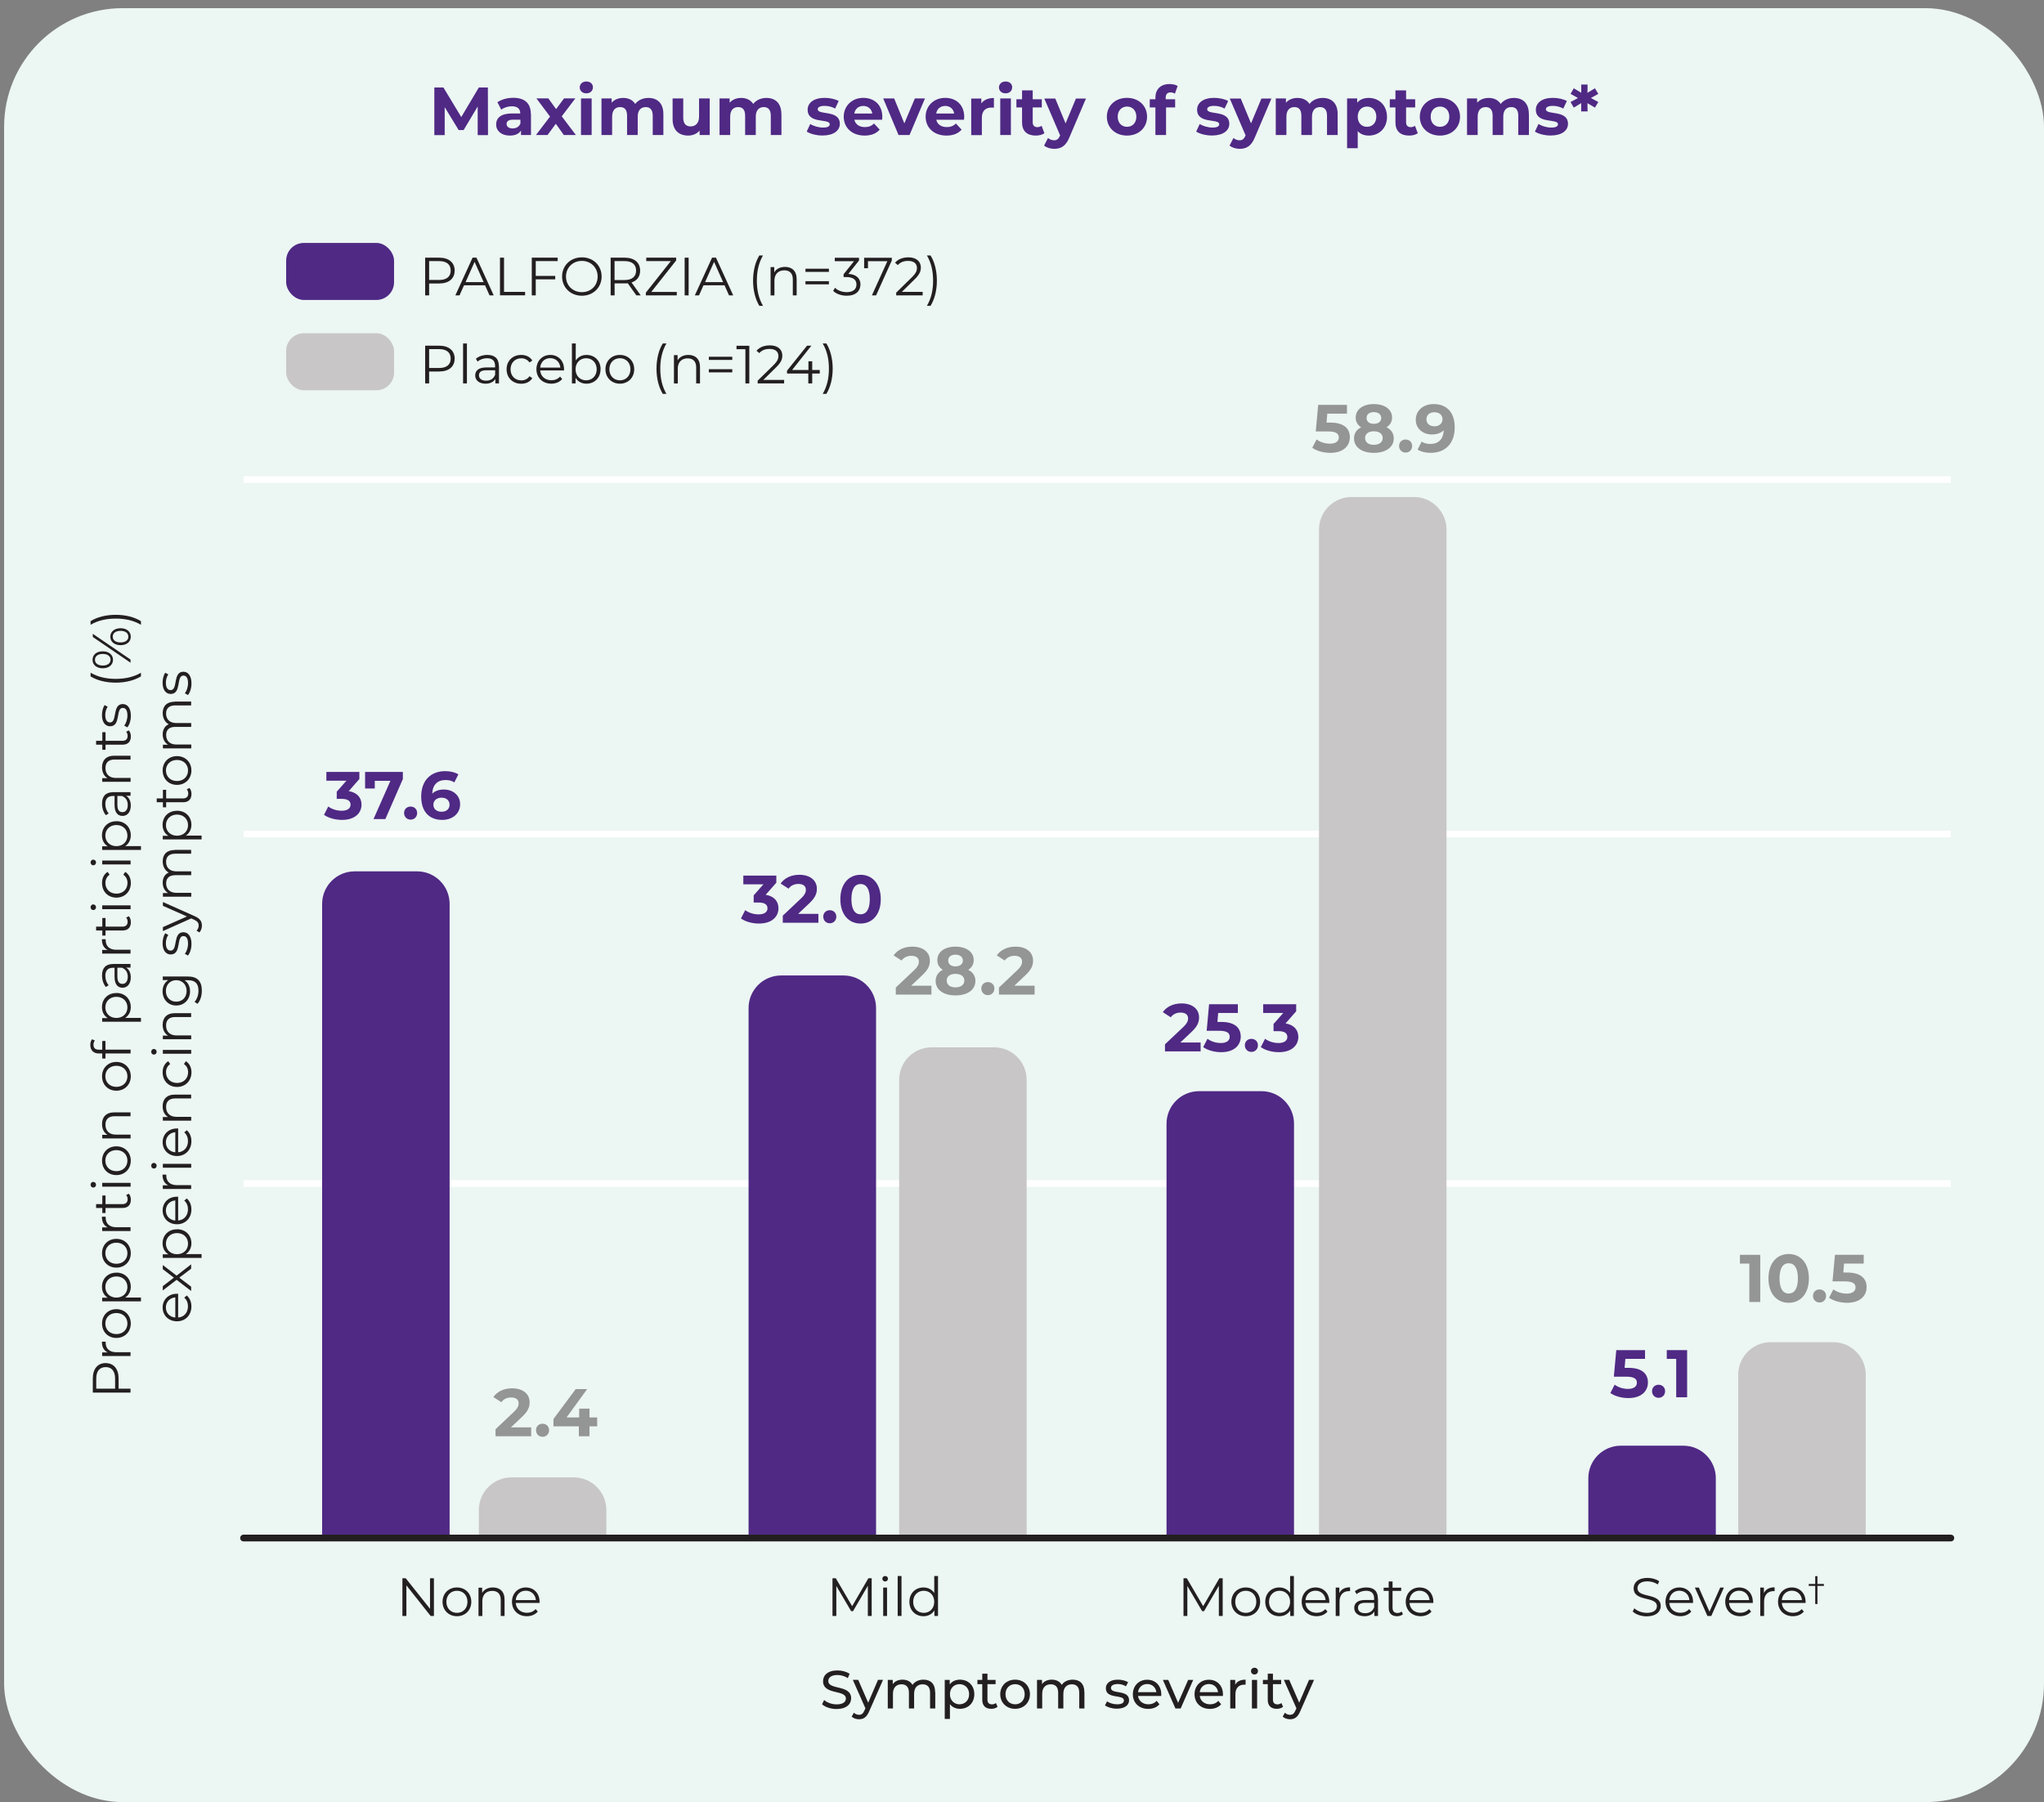 <?xml version="1.0" encoding="UTF-8"?>
<svg xmlns="http://www.w3.org/2000/svg" id="Layer_1" version="1.1" viewBox="0 0 303.5 267.58">
  <rect x="0" y="0" width="303.5" height="267.58" fill="#808080" stroke="none"/>
  <defs>
    <style>
      .st0, .st1, .st2 {
        fill: none;
      }

      .st3 {
        fill: #ecf6f3;
      }

      .st4 {
        fill: #c8c6c6;
      }

      .st5 {
        fill: #231f20;
      }

      .st1 {
        stroke: #fff;
        stroke-miterlimit: 10;
      }

      .st6 {
        isolation: isolate;
      }

      .st2 {
        stroke: #231f20;
        stroke-linecap: round;
        stroke-linejoin: round;
      }

      .st7 {
        fill: #4f2984;
      }

      .st8 {
        fill: #949595;
      }
    </style>
  </defs>
  <rect class="st3" x=".61" y="1.21" width="302.89" height="266.37" rx="17.62" ry="17.62"></rect>
  <g class="st6">
    <g class="st6">
      <path class="st7" d="M70.93,20.05v-4.24l-2.09,3.5h-.74l-2.07-3.4v4.15h-1.54v-7.07h1.35l2.65,4.39,2.61-4.39h1.34l.02,7.07h-1.54.01Z"></path>
      <path class="st7" d="M78.84,16.95v3.1h-1.48v-.68c-.29.5-.86.76-1.66.76-1.27,0-2.03-.71-2.03-1.65s.68-1.63,2.33-1.63h1.25c0-.68-.4-1.07-1.25-1.07-.58,0-1.17.19-1.57.5l-.57-1.1c.6-.42,1.48-.66,2.34-.66,1.66,0,2.62.77,2.62,2.41l.02.02ZM77.27,18.33v-.56h-1.08c-.74,0-.97.27-.97.64,0,.39.33.66.89.66.53,0,.98-.24,1.16-.74Z"></path>
      <path class="st7" d="M83.72,20.05l-1.19-1.67-1.23,1.67h-1.72l2.09-2.74-2.02-2.7h1.77l1.15,1.59,1.18-1.59h1.68l-2.02,2.66,2.1,2.78s-1.79,0-1.79,0Z"></path>
      <path class="st7" d="M86.08,12.98c0-.49.39-.88.98-.88s.98.36.98.85c0,.53-.39.91-.98.91s-.98-.38-.98-.88ZM86.27,14.62h1.58v5.43h-1.58s0-5.43,0-5.43Z"></path>
      <path class="st7" d="M98.5,16.94v3.11h-1.58v-2.87c0-.88-.39-1.28-1.03-1.28-.71,0-1.2.45-1.2,1.42v2.73h-1.58v-2.87c0-.88-.37-1.28-1.03-1.28-.7,0-1.19.45-1.19,1.42v2.73h-1.58v-5.43h1.51v.63c.4-.46,1.01-.71,1.71-.71.76,0,1.4.29,1.79.89.43-.56,1.14-.89,1.96-.89,1.29,0,2.22.75,2.22,2.4Z"></path>
      <path class="st7" d="M105.38,14.62v5.43h-1.5v-.65c-.41.47-1.02.73-1.69.73-1.36,0-2.32-.77-2.32-2.44v-3.07h1.58v2.84c0,.91.4,1.31,1.1,1.31s1.25-.46,1.25-1.46v-2.69s1.58,0,1.58,0Z"></path>
      <path class="st7" d="M116.03,16.94v3.11h-1.58v-2.87c0-.88-.39-1.28-1.03-1.28-.71,0-1.2.45-1.2,1.42v2.73h-1.58v-2.87c0-.88-.37-1.28-1.03-1.28-.7,0-1.19.45-1.19,1.42v2.73h-1.58v-5.43h1.5v.63c.4-.46,1.01-.71,1.71-.71.76,0,1.4.29,1.79.89.43-.56,1.14-.89,1.96-.89,1.29,0,2.22.75,2.22,2.4h.01Z"></path>
      <path class="st7" d="M119.78,19.54l.53-1.13c.48.31,1.22.53,1.89.53.73,0,1-.19,1-.5,0-.89-3.28.02-3.28-2.15,0-1.03.93-1.76,2.52-1.76.75,0,1.58.17,2.09.47l-.53,1.12c-.54-.3-1.07-.4-1.57-.4-.71,0-1.01.22-1.01.5,0,.93,3.28.03,3.28,2.17,0,1.01-.94,1.73-2.57,1.73-.92,0-1.85-.25-2.35-.59h0Z"></path>
    </g>
    <g class="st6">
      <path class="st7" d="M130.97,17.78h-4.11c.15.68.73,1.09,1.56,1.09.58,0,.99-.17,1.36-.53l.84.91c-.51.58-1.26.88-2.24.88-1.88,0-3.1-1.18-3.1-2.8s1.24-2.8,2.9-2.8,2.83,1.07,2.83,2.82c0,.12-.02.29-.03.42h0ZM126.84,16.86h2.68c-.11-.69-.63-1.13-1.33-1.13s-1.23.43-1.34,1.13h0Z"></path>
    </g>
    <g class="st6">
      <path class="st7" d="M137.34,14.62l-2.29,5.43h-1.63l-2.28-5.43h1.63l1.51,3.7,1.56-3.7h1.52-.02Z"></path>
    </g>
    <g class="st6">
      <path class="st7" d="M143.13,17.78h-4.11c.15.68.73,1.09,1.56,1.09.58,0,.99-.17,1.36-.53l.84.91c-.51.58-1.26.88-2.24.88-1.88,0-3.1-1.18-3.1-2.8s1.24-2.8,2.9-2.8,2.83,1.07,2.83,2.82c0,.12-.02.29-.03.42h0ZM139,16.86h2.68c-.11-.69-.63-1.13-1.33-1.13s-1.23.43-1.34,1.13h0Z"></path>
    </g>
    <g class="st6">
      <path class="st7" d="M147.58,14.53v1.46c-.13-.01-.23-.02-.35-.02-.87,0-1.44.47-1.44,1.52v2.57h-1.58v-5.43h1.5v.72c.38-.52,1.03-.8,1.87-.8v-.02Z"></path>
    </g>
    <g class="st6">
      <path class="st7" d="M148.33,12.98c0-.49.39-.88.98-.88s.98.36.98.85c0,.53-.39.91-.98.91s-.98-.38-.98-.88ZM148.52,14.62h1.58v5.43h-1.58s0-5.43,0-5.43Z"></path>
    </g>
    <g class="st6">
      <path class="st7" d="M155.07,19.79c-.32.23-.8.34-1.28.34-1.28,0-2.03-.66-2.03-1.95v-2.23h-.84v-1.21h.84v-1.32h1.58v1.32h1.35v1.21h-1.35v2.21c0,.46.25.72.68.72.23,0,.46-.07.64-.2l.42,1.11h0Z"></path>
    </g>
    <g class="st6">
      <path class="st7" d="M161.25,14.62l-2.46,5.77c-.53,1.31-1.27,1.71-2.25,1.71-.56,0-1.16-.18-1.51-.49l.58-1.12c.24.21.58.34.89.34.43,0,.68-.19.89-.68l.02-.05-2.35-5.47h1.63l1.53,3.69,1.54-3.69h1.52-.03Z"></path>
      <path class="st7" d="M164.35,17.33c0-1.64,1.26-2.8,2.99-2.8s2.98,1.16,2.98,2.8-1.25,2.8-2.98,2.8-2.99-1.16-2.99-2.8ZM168.73,17.33c0-.94-.6-1.51-1.38-1.51s-1.39.57-1.39,1.51.61,1.5,1.39,1.5,1.38-.57,1.38-1.5Z"></path>
      <path class="st7" d="M173.1,14.74h1.39v1.21h-1.35v4.1h-1.58v-4.1h-.84v-1.21h.84v-.24c0-1.22.75-2.02,2.1-2.02.44,0,.91.09,1.2.29l-.41,1.14c-.17-.12-.39-.19-.64-.19-.46,0-.72.25-.72.79v.23h.01Z"></path>
    </g>
    <g class="st6">
      <path class="st7" d="M177.61,19.54l.53-1.13c.48.31,1.22.53,1.89.53.73,0,1-.19,1-.5,0-.89-3.28.02-3.28-2.15,0-1.03.93-1.76,2.52-1.76.75,0,1.58.17,2.09.47l-.53,1.12c-.54-.3-1.07-.4-1.57-.4-.71,0-1.01.22-1.01.5,0,.93,3.28.03,3.28,2.17,0,1.01-.94,1.73-2.57,1.73-.92,0-1.85-.25-2.35-.59h0Z"></path>
    </g>
    <g class="st6">
      <path class="st7" d="M188.79,14.62l-2.46,5.77c-.53,1.31-1.27,1.71-2.25,1.71-.56,0-1.16-.18-1.51-.49l.58-1.12c.24.21.58.34.89.34.43,0,.68-.19.89-.68l.02-.05-2.35-5.47h1.63l1.53,3.69,1.54-3.69h1.52-.03Z"></path>
      <path class="st7" d="M198.62,16.94v3.11h-1.58v-2.87c0-.88-.39-1.28-1.03-1.28-.71,0-1.2.45-1.2,1.42v2.73h-1.58v-2.87c0-.88-.37-1.28-1.03-1.28-.7,0-1.19.45-1.19,1.42v2.73h-1.58v-5.43h1.51v.63c.4-.46,1.01-.71,1.71-.71.76,0,1.4.29,1.79.89.43-.56,1.14-.89,1.96-.89,1.29,0,2.22.75,2.22,2.4Z"></path>
      <path class="st7" d="M205.95,17.33c0,1.71-1.18,2.8-2.71,2.8-.68,0-1.23-.21-1.64-.66v2.54h-1.58v-7.39h1.5v.63c.39-.47.98-.71,1.71-.71,1.53,0,2.71,1.09,2.71,2.8h0ZM204.36,17.33c0-.94-.6-1.51-1.38-1.51s-1.38.57-1.38,1.51.6,1.5,1.38,1.5,1.38-.57,1.38-1.5Z"></path>
    </g>
    <g class="st6">
      <path class="st7" d="M210.51,19.79c-.32.23-.8.34-1.28.34-1.28,0-2.03-.66-2.03-1.95v-2.23h-.84v-1.21h.84v-1.32h1.58v1.32h1.35v1.21h-1.35v2.21c0,.46.25.72.68.72.23,0,.46-.07.64-.2l.42,1.11h0Z"></path>
    </g>
    <g class="st6">
      <path class="st7" d="M210.82,17.33c0-1.64,1.26-2.8,2.99-2.8s2.98,1.16,2.98,2.8-1.25,2.8-2.98,2.8-2.99-1.16-2.99-2.8ZM215.2,17.33c0-.94-.6-1.51-1.38-1.51s-1.39.57-1.39,1.51.61,1.5,1.39,1.5,1.38-.57,1.38-1.5Z"></path>
      <path class="st7" d="M227.02,16.94v3.11h-1.58v-2.87c0-.88-.39-1.28-1.03-1.28-.71,0-1.2.45-1.2,1.42v2.73h-1.58v-2.87c0-.88-.37-1.28-1.03-1.28-.7,0-1.19.45-1.19,1.42v2.73h-1.58v-5.43h1.5v.63c.4-.46,1.01-.71,1.71-.71.76,0,1.4.29,1.79.89.43-.56,1.14-.89,1.96-.89,1.29,0,2.22.75,2.22,2.4h0Z"></path>
      <path class="st7" d="M227.91,19.54l.53-1.13c.49.31,1.22.53,1.89.53.73,0,1-.19,1-.5,0-.89-3.28.02-3.28-2.15,0-1.03.93-1.76,2.51-1.76.75,0,1.58.17,2.09.47l-.53,1.12c-.54-.3-1.07-.4-1.57-.4-.71,0-1.01.22-1.01.5,0,.93,3.28.03,3.28,2.17,0,1.01-.94,1.73-2.57,1.73-.92,0-1.85-.25-2.35-.59h.01Z"></path>
      <path class="st7" d="M236.22,14.55l1.1.6-.5.83-1.11-.66.02,1.22h-.95v-1.23l-1.1.67-.48-.83,1.1-.6-1.1-.61.48-.83,1.11.67v-1.23h.94l-.02,1.23,1.11-.67.5.83-1.1.61Z"></path>
    </g>
  </g>
  <rect class="st0" x="36.2" y="28.99" width="253.43" height="199.34"></rect>
  <line class="st1" x1="36.16" y1="175.74" x2="289.67" y2="175.74"></line>
  <line class="st1" x1="36.16" y1="123.84" x2="289.67" y2="123.84"></line>
  <path class="st7" d="M240.66,214.66h9.28c2.66,0,4.83,2.16,4.83,4.83v8.64h-18.93v-8.64c0-2.66,2.16-4.83,4.83-4.83Z"></path>
  <line class="st1" x1="36.16" y1="71.21" x2="289.67" y2="71.21"></line>
  <g class="st6">
    <g class="st6">
      <path class="st5" d="M122.07,253.04l.3-.62c.42.38,1.13.65,1.85.65.97,0,1.38-.38,1.38-.86,0-1.37-3.39-.5-3.39-2.58,0-.86.67-1.6,2.14-1.6.66,0,1.33.18,1.8.5l-.26.64c-.49-.31-1.04-.46-1.54-.46-.95,0-1.36.4-1.36.89,0,1.37,3.39.51,3.39,2.57,0,.86-.69,1.59-2.17,1.59-.86,0-1.7-.29-2.14-.7v-.02Z"></path>
    </g>
    <g class="st6">
      <path class="st5" d="M131.11,249.44l-2.05,4.66c-.38.9-.86,1.18-1.51,1.18-.41,0-.82-.14-1.09-.39l.33-.58c.21.2.47.31.76.31.37,0,.6-.17.81-.66l.14-.3-1.87-4.23h.8l1.48,3.39,1.46-3.39h.75-.01Z"></path>
      <path class="st5" d="M138.87,251.24v2.44h-.77v-2.35c0-.83-.4-1.24-1.1-1.24-.77,0-1.27.49-1.27,1.41v2.18h-.77v-2.35c0-.83-.4-1.24-1.1-1.24-.77,0-1.27.49-1.27,1.41v2.18h-.77v-4.24h.74v.63c.3-.43.82-.67,1.46-.67s1.19.26,1.47.78c.32-.48.91-.78,1.63-.78,1.03,0,1.73.59,1.73,1.84h.02Z"></path>
      <path class="st5" d="M144.67,251.56c0,1.3-.9,2.17-2.14,2.17-.6,0-1.13-.23-1.48-.69v2.19h-.77v-5.79h.74v.67c.34-.47.89-.71,1.51-.71,1.24,0,2.14.86,2.14,2.16ZM143.9,251.56c0-.9-.62-1.49-1.43-1.49s-1.42.59-1.42,1.49.62,1.5,1.42,1.5,1.43-.59,1.43-1.5Z"></path>
    </g>
    <g class="st6">
      <path class="st5" d="M148.12,253.43c-.23.2-.58.3-.93.3-.86,0-1.34-.47-1.34-1.33v-2.33h-.72v-.63h.72v-.93h.77v.93h1.21v.63h-1.21v2.29c0,.46.24.71.66.71.22,0,.44-.07.6-.2l.24.55h0Z"></path>
    </g>
    <g class="st6">
      <path class="st5" d="M148.52,251.56c0-1.26.94-2.16,2.21-2.16s2.2.9,2.2,2.16-.93,2.17-2.2,2.17-2.21-.9-2.21-2.17ZM152.15,251.56c0-.9-.61-1.49-1.42-1.49s-1.43.58-1.43,1.49.62,1.5,1.43,1.5,1.42-.59,1.42-1.5Z"></path>
      <path class="st5" d="M161.02,251.24v2.44h-.77v-2.35c0-.83-.4-1.24-1.09-1.24-.77,0-1.27.49-1.27,1.41v2.18h-.77v-2.35c0-.83-.4-1.24-1.1-1.24-.77,0-1.27.49-1.27,1.41v2.18h-.77v-4.24h.74v.63c.3-.43.82-.67,1.46-.67s1.19.26,1.47.78c.32-.48.91-.78,1.63-.78,1.03,0,1.73.59,1.73,1.84h.01Z"></path>
      <path class="st5" d="M164.06,253.23l.32-.61c.36.26.94.44,1.49.44.71,0,1.01-.22,1.01-.58,0-.95-2.68-.13-2.68-1.81,0-.76.68-1.27,1.77-1.27.55,0,1.17.14,1.54.38l-.33.61c-.38-.25-.81-.34-1.22-.34-.67,0-1,.25-1,.58,0,1,2.69.18,2.69,1.83,0,.77-.7,1.25-1.83,1.25-.7,0-1.4-.22-1.75-.5v.02Z"></path>
    </g>
    <g class="st6">
      <path class="st5" d="M172.42,251.82h-3.44c.1.74.7,1.24,1.54,1.24.5,0,.91-.17,1.22-.51l.42.5c-.38.45-.97.69-1.67.69-1.37,0-2.28-.9-2.28-2.17s.9-2.16,2.13-2.16,2.09.88,2.09,2.18c0,.06,0,.16-.02.23h.01ZM168.98,251.26h2.72c-.08-.71-.62-1.21-1.36-1.21s-1.28.5-1.36,1.21Z"></path>
    </g>
    <g class="st6">
      <path class="st5" d="M177.17,249.44l-1.86,4.24h-.78l-1.86-4.24h.8l1.46,3.4,1.49-3.4h.75,0Z"></path>
    </g>
    <g class="st6">
      <path class="st5" d="M181.58,251.82h-3.44c.1.74.7,1.24,1.54,1.24.5,0,.91-.17,1.22-.51l.42.5c-.38.45-.97.69-1.67.69-1.37,0-2.28-.9-2.28-2.17s.9-2.16,2.13-2.16,2.09.88,2.09,2.18c0,.06,0,.16-.02.23h.01ZM178.14,251.26h2.72c-.08-.71-.62-1.21-1.36-1.21s-1.28.5-1.36,1.21Z"></path>
    </g>
    <g class="st6">
      <path class="st5" d="M184.95,249.4v.74h-.18c-.82,0-1.33.5-1.33,1.43v2.11h-.77v-4.24h.74v.71c.27-.5.8-.75,1.54-.75Z"></path>
    </g>
    <g class="st6">
      <path class="st5" d="M185.75,248.13c0-.28.22-.5.52-.5s.52.22.52.49c0,.29-.22.51-.52.51s-.52-.22-.52-.5ZM185.89,249.44h.77v4.24h-.77v-4.24Z"></path>
    </g>
    <g class="st6">
      <path class="st5" d="M190.51,253.43c-.23.2-.58.3-.93.3-.86,0-1.34-.47-1.34-1.33v-2.33h-.72v-.63h.72v-.93h.77v.93h1.22v.63h-1.22v2.29c0,.46.24.71.66.71.22,0,.44-.07.6-.2l.24.55h0Z"></path>
    </g>
    <g class="st6">
      <path class="st5" d="M195.11,249.44l-2.05,4.66c-.38.9-.86,1.18-1.51,1.18-.41,0-.82-.14-1.09-.39l.33-.58c.21.2.47.31.76.31.37,0,.6-.17.81-.66l.14-.3-1.87-4.23h.8l1.48,3.39,1.46-3.39h.75-.01Z"></path>
    </g>
  </g>
  <g>
    <path class="st5" d="M15.7,202.4c1.19,0,1.91.86,1.91,2.29v1.5h1.77v.59h-5.6v-2.1c0-1.42.72-2.29,1.92-2.29h0ZM15.7,202.99c-.9,0-1.41.59-1.41,1.71v1.49h2.8v-1.49c0-1.12-.51-1.71-1.39-1.71Z"></path>
    <path class="st5" d="M15.14,199.22h.55v.14c0,.88.56,1.42,1.55,1.42h2.14v.57h-4.21v-.54h.82c-.56-.26-.86-.8-.86-1.58h.01Z"></path>
    <path class="st5" d="M17.28,198.66c-1.25,0-2.13-.91-2.13-2.14s.89-2.13,2.13-2.13,2.14.9,2.14,2.13-.9,2.14-2.14,2.14ZM17.28,194.96c-.98,0-1.64.66-1.64,1.56s.66,1.57,1.64,1.57,1.64-.67,1.64-1.57-.66-1.56-1.64-1.56Z"></path>
    <path class="st5" d="M17.28,188.96c1.28,0,2.14.9,2.14,2.1,0,.67-.29,1.25-.83,1.6h2.34v.57h-5.76v-.54h.83c-.56-.34-.86-.93-.86-1.62,0-1.2.86-2.1,2.13-2.1h.01ZM17.28,189.53c-.98,0-1.64.68-1.64,1.57s.66,1.57,1.64,1.57,1.64-.67,1.64-1.57-.66-1.57-1.64-1.57Z"></path>
    <path class="st5" d="M17.28,188.22c-1.25,0-2.13-.91-2.13-2.14s.89-2.13,2.13-2.13,2.14.9,2.14,2.13-.9,2.14-2.14,2.14ZM17.28,184.52c-.98,0-1.64.66-1.64,1.56s.66,1.57,1.64,1.57,1.64-.67,1.64-1.57-.66-1.56-1.64-1.56Z"></path>
    <path class="st5" d="M15.14,180.66h.55v.14c0,.88.56,1.42,1.55,1.42h2.14v.57h-4.21v-.54h.82c-.56-.26-.86-.8-.86-1.58h.01Z"></path>
    <path class="st5" d="M19.13,177.24c.2.22.3.56.3.89,0,.79-.45,1.23-1.22,1.23h-2.54v.75h-.48v-.75h-.92v-.57h.92v-1.28h.48v1.28h2.51c.5,0,.77-.26.77-.73,0-.23-.07-.46-.22-.62l.41-.2h-.01Z"></path>
    <path class="st5" d="M13.85,176.33c-.22,0-.4-.18-.4-.42s.18-.42.39-.42c.23,0,.42.18.42.42s-.18.42-.41.42ZM15.18,176.2v-.57h4.21v.57s-4.21,0-4.21,0Z"></path>
    <path class="st5" d="M17.28,174.48c-1.25,0-2.13-.91-2.13-2.14s.89-2.13,2.13-2.13,2.14.9,2.14,2.13-.9,2.14-2.14,2.14ZM17.28,170.77c-.98,0-1.64.66-1.64,1.56s.66,1.57,1.64,1.57,1.64-.67,1.64-1.57-.66-1.56-1.64-1.56Z"></path>
    <path class="st5" d="M16.94,165.17h2.44v.57h-2.38c-.89,0-1.34.46-1.34,1.26,0,.9.56,1.47,1.52,1.47h2.21v.57h-4.21v-.54h.78c-.51-.3-.81-.87-.81-1.6,0-1.02.59-1.73,1.8-1.73h0Z"></path>
    <path class="st5" d="M17.28,161.95c-1.25,0-2.13-.91-2.13-2.14s.89-2.13,2.13-2.13,2.14.9,2.14,2.13-.9,2.14-2.14,2.14ZM17.28,158.25c-.98,0-1.64.66-1.64,1.56s.66,1.57,1.64,1.57,1.64-.67,1.64-1.57-.66-1.56-1.64-1.56Z"></path>
    <path class="st5" d="M14.68,155.86h.5v-1.29h.48v1.28h3.73v.57h-3.73v.75h-.48v-.75h-.52c-.75,0-1.25-.45-1.25-1.27,0-.31.09-.63.26-.84l.42.19c-.14.16-.21.38-.21.62,0,.49.27.74.79.74h.01Z"></path>
    <path class="st5" d="M17.28,147.44c1.28,0,2.14.9,2.14,2.1,0,.67-.29,1.25-.83,1.6h2.34v.57h-5.76v-.54h.83c-.56-.34-.86-.93-.86-1.62,0-1.2.86-2.1,2.13-2.1h.01ZM17.28,148.01c-.98,0-1.64.68-1.64,1.57s.66,1.57,1.64,1.57,1.64-.67,1.64-1.57-.66-1.57-1.64-1.57Z"></path>
    <path class="st5" d="M16.77,143.13h2.61v.54h-.66c.43.26.7.75.7,1.45,0,.95-.5,1.54-1.22,1.54-.65,0-1.19-.42-1.19-1.62v-1.34h-.26c-.72,0-1.11.41-1.11,1.19,0,.54.19,1.06.5,1.4l-.42.26c-.36-.42-.57-1.05-.57-1.71,0-1.09.54-1.7,1.63-1.7h-.01ZM18.12,143.69h-.69v1.32c0,.82.32,1.08.75,1.08.49,0,.79-.39.79-1.06s-.3-1.11-.86-1.34h.01Z"></path>
    <path class="st5" d="M15.14,139.46h.55v.14c0,.88.56,1.42,1.55,1.42h2.14v.57h-4.21v-.54h.82c-.56-.26-.86-.8-.86-1.58h.01Z"></path>
    <path class="st5" d="M19.13,136.04c.2.22.3.56.3.89,0,.79-.45,1.23-1.22,1.23h-2.54v.75h-.48v-.75h-.92v-.57h.92v-1.28h.48v1.28h2.51c.5,0,.77-.26.77-.73,0-.23-.07-.46-.22-.62l.41-.2h-.01Z"></path>
    <path class="st5" d="M13.85,135.13c-.22,0-.4-.18-.4-.42s.18-.42.39-.42c.23,0,.42.18.42.42s-.18.42-.41.42ZM15.18,135v-.57h4.21v.57s-4.21,0-4.21,0Z"></path>
    <path class="st5" d="M17.28,133.28c-1.26,0-2.13-.91-2.13-2.17,0-.71.28-1.31.83-1.65l.29.42c-.42.29-.62.74-.62,1.22,0,.92.66,1.59,1.64,1.59s1.64-.67,1.64-1.59c0-.49-.19-.94-.62-1.22l.29-.42c.54.34.83.94.83,1.65,0,1.25-.89,2.17-2.14,2.17h-.01Z"></path>
    <path class="st5" d="M13.85,128.48c-.22,0-.4-.18-.4-.42s.18-.42.39-.42c.23,0,.42.18.42.42s-.18.42-.41.42ZM15.18,128.35v-.57h4.21v.57s-4.21,0-4.21,0Z"></path>
    <path class="st5" d="M17.28,121.93c1.28,0,2.14.9,2.14,2.1,0,.67-.29,1.25-.83,1.6h2.34v.57h-5.76v-.54h.83c-.56-.34-.86-.93-.86-1.62,0-1.2.86-2.1,2.13-2.1h.01ZM17.28,122.5c-.98,0-1.64.68-1.64,1.57s.66,1.57,1.64,1.57,1.64-.67,1.64-1.57-.66-1.57-1.64-1.57Z"></path>
    <path class="st5" d="M16.77,117.62h2.61v.54h-.66c.43.26.7.75.7,1.45,0,.95-.5,1.54-1.22,1.54-.65,0-1.19-.42-1.19-1.62v-1.34h-.26c-.72,0-1.11.41-1.11,1.19,0,.54.19,1.06.5,1.4l-.42.26c-.36-.42-.57-1.05-.57-1.71,0-1.09.54-1.7,1.63-1.7h-.01ZM18.12,118.19h-.69v1.32c0,.82.32,1.08.75,1.08.49,0,.79-.39.79-1.06s-.3-1.11-.86-1.34c0,0,.01,0,.01,0Z"></path>
    <path class="st5" d="M16.94,112.21h2.44v.57h-2.38c-.89,0-1.34.46-1.34,1.26,0,.9.56,1.47,1.52,1.47h2.21v.57h-4.21v-.54h.78c-.51-.3-.81-.87-.81-1.6,0-1.02.59-1.73,1.8-1.73h0Z"></path>
    <path class="st5" d="M19.13,108.45c.2.22.3.56.3.89,0,.79-.45,1.23-1.22,1.23h-2.54v.75h-.48v-.75h-.92v-.57h.92v-1.28h.48v1.28h2.51c.5,0,.77-.26.77-.73,0-.23-.07-.46-.22-.62l.41-.2h-.01Z"></path>
    <path class="st5" d="M18.9,108l-.45-.26c.26-.34.47-.9.47-1.5,0-.8-.27-1.13-.69-1.13-1.1,0-.23,2.73-1.89,2.73-.69,0-1.2-.59-1.2-1.66,0-.54.15-1.14.39-1.49l.46.25c-.26.37-.36.81-.36,1.24,0,.76.3,1.09.7,1.09,1.14,0,.28-2.73,1.9-2.73.73,0,1.2.64,1.2,1.74,0,.7-.22,1.37-.52,1.71h-.01Z"></path>
    <path class="st5" d="M17.19,101.36c-1.47,0-2.79-.33-3.74-.93v-.54c1.1.63,2.32.91,3.74.91s2.65-.28,3.74-.91v.54c-.97.59-2.27.93-3.74.93Z"></path>
    <path class="st5" d="M15.26,99.23c-.91,0-1.52-.51-1.52-1.26s.6-1.26,1.52-1.26,1.52.52,1.52,1.26-.61,1.26-1.52,1.26ZM13.78,94.58v-.47l5.6,3.82v.47s-5.6-3.82-5.6-3.82ZM15.26,97.1c-.73,0-1.16.34-1.16.86s.44.86,1.16.86,1.16-.34,1.16-.86-.43-.86-1.16-.86ZM17.9,95.8c-.91,0-1.52-.52-1.52-1.26s.61-1.26,1.52-1.26,1.52.51,1.52,1.26-.61,1.26-1.52,1.26ZM17.9,93.67c-.72,0-1.16.34-1.16.86s.43.86,1.16.86,1.16-.34,1.16-.86-.44-.86-1.16-.86Z"></path>
    <path class="st5" d="M20.93,92.77c-1.09-.64-2.32-.92-3.74-.92s-2.65.28-3.74.92v-.54c.95-.6,2.27-.94,3.74-.94s2.77.34,3.74.94v.54Z"></path>
    <path class="st5" d="M26.45,192.11v3.52c.88-.06,1.46-.74,1.46-1.66,0-.51-.18-.97-.55-1.29l.37-.32c.45.38.69.96.69,1.62,0,1.31-.9,2.21-2.14,2.21s-2.13-.87-2.13-2.05.87-2.04,2.13-2.04h.18-.01ZM26.03,195.62v-2.98c-.82.07-1.4.67-1.4,1.5s.58,1.42,1.4,1.49h0Z"></path>
    <path class="st5" d="M28.38,188.38l-1.76,1.33,1.76,1.34v.64l-2.16-1.66-2.05,1.58v-.64l1.65-1.26-1.65-1.26v-.62l2.05,1.58,2.16-1.68v.65h0Z"></path>
    <path class="st5" d="M26.28,182.52c1.28,0,2.14.89,2.14,2.09,0,.67-.29,1.25-.83,1.6h2.34v.57h-5.76v-.54h.83c-.56-.34-.86-.93-.86-1.62,0-1.2.86-2.09,2.13-2.09h.01ZM26.28,183.09c-.98,0-1.64.68-1.64,1.57s.66,1.57,1.64,1.57,1.64-.67,1.64-1.57-.66-1.57-1.64-1.57Z"></path>
    <path class="st5" d="M26.45,177.7v3.52c.88-.06,1.46-.74,1.46-1.66,0-.51-.18-.97-.55-1.29l.37-.32c.45.38.69.96.69,1.62,0,1.31-.9,2.21-2.14,2.21s-2.13-.87-2.13-2.05.87-2.04,2.13-2.04h.18-.01ZM26.03,181.22v-2.98c-.82.07-1.4.67-1.4,1.5s.58,1.42,1.4,1.49h0Z"></path>
    <path class="st5" d="M24.14,174.41h.55v.14c0,.88.56,1.42,1.55,1.42h2.14v.57h-4.21v-.54h.82c-.56-.26-.86-.8-.86-1.58h.01Z"></path>
    <path class="st5" d="M22.85,173.51c-.22,0-.4-.18-.4-.42s.18-.42.39-.42c.23,0,.42.18.42.42s-.18.42-.41.42ZM24.18,173.38v-.57h4.21v.57h-4.21Z"></path>
    <path class="st5" d="M26.45,167.57v3.52c.88-.06,1.46-.74,1.46-1.66,0-.51-.18-.97-.55-1.29l.37-.32c.45.38.69.96.69,1.62,0,1.31-.9,2.21-2.14,2.21s-2.13-.87-2.13-2.05.87-2.04,2.13-2.04h.18-.01ZM26.03,171.09v-2.98c-.82.07-1.4.67-1.4,1.5s.58,1.42,1.4,1.49h0Z"></path>
    <path class="st5" d="M25.94,162.53h2.44v.57h-2.38c-.89,0-1.34.46-1.34,1.26,0,.9.56,1.47,1.52,1.47h2.21v.57h-4.21v-.54h.78c-.51-.3-.81-.87-.81-1.6,0-1.02.59-1.73,1.8-1.73h-.01Z"></path>
    <path class="st5" d="M26.28,161.39c-1.26,0-2.13-.91-2.13-2.17,0-.71.28-1.31.83-1.65l.29.42c-.42.29-.62.74-.62,1.22,0,.92.66,1.59,1.64,1.59s1.64-.67,1.64-1.59c0-.49-.19-.94-.62-1.22l.29-.42c.54.34.83.94.83,1.65,0,1.25-.89,2.17-2.14,2.17h-.01Z"></path>
    <path class="st5" d="M22.85,156.59c-.22,0-.4-.18-.4-.42s.18-.42.39-.42c.23,0,.42.18.42.42s-.18.42-.41.42ZM24.18,156.46v-.57h4.21v.57h-4.21Z"></path>
    <path class="st5" d="M25.94,150.44h2.44v.57h-2.38c-.89,0-1.34.46-1.34,1.26,0,.9.56,1.47,1.52,1.47h2.21v.57h-4.21v-.54h.78c-.51-.3-.81-.87-.81-1.6,0-1.02.59-1.73,1.8-1.73h-.01Z"></path>
    <path class="st5" d="M24.18,144.99h3.69c1.45,0,2.1.71,2.1,2.1,0,.77-.23,1.52-.65,1.96l-.43-.29c.36-.4.58-1.01.58-1.66,0-1.06-.49-1.55-1.53-1.55h-.54c.54.35.82.95.82,1.64,0,1.2-.84,2.11-2.05,2.11s-2.03-.91-2.03-2.11c0-.7.29-1.31.84-1.66h-.81v-.54h.01ZM26.17,145.54c-.91,0-1.54.67-1.54,1.6s.62,1.59,1.54,1.59,1.54-.66,1.54-1.59-.63-1.6-1.54-1.6Z"></path>
    <path class="st5" d="M27.9,141.88l-.45-.26c.26-.34.47-.9.47-1.5,0-.8-.27-1.13-.69-1.13-1.1,0-.23,2.73-1.89,2.73-.69,0-1.2-.59-1.2-1.66,0-.54.15-1.14.39-1.49l.46.25c-.26.37-.36.81-.36,1.24,0,.76.3,1.09.7,1.09,1.14,0,.28-2.73,1.9-2.73.73,0,1.2.64,1.2,1.74,0,.7-.22,1.37-.52,1.71h0Z"></path>
    <path class="st5" d="M24.18,133.93l4.71,2.1c.82.35,1.09.8,1.09,1.4,0,.39-.13.77-.38,1.02l-.42-.26c.21-.21.32-.46.32-.77,0-.38-.18-.63-.7-.87l-.41-.18-4.2,1.88v-.59l3.57-1.58-3.57-1.58v-.56h0Z"></path>
    <path class="st5" d="M25.94,126.19h2.44v.57h-2.38c-.89,0-1.34.45-1.34,1.21,0,.86.56,1.41,1.52,1.41h2.21v.57h-2.38c-.89,0-1.34.45-1.34,1.21,0,.86.56,1.41,1.52,1.41h2.21v.57h-4.21v-.54h.77c-.5-.3-.8-.84-.8-1.54s.3-1.24.89-1.5c-.54-.3-.89-.9-.89-1.66,0-1.02.59-1.69,1.8-1.69l-.02-.02h0Z"></path>
    <path class="st5" d="M26.28,120.38c1.28,0,2.14.89,2.14,2.09,0,.67-.29,1.25-.83,1.6h2.34v.57h-5.76v-.54h.83c-.56-.34-.86-.93-.86-1.62,0-1.2.86-2.09,2.13-2.09h.01ZM26.28,120.95c-.98,0-1.64.68-1.64,1.57s.66,1.57,1.64,1.57,1.64-.67,1.64-1.57-.66-1.57-1.64-1.57Z"></path>
    <path class="st5" d="M28.13,117c.2.22.3.56.3.89,0,.79-.45,1.23-1.22,1.23h-2.54v.75h-.48v-.75h-.92v-.57h.92v-1.28h.48v1.28h2.51c.5,0,.77-.26.77-.73,0-.23-.07-.46-.22-.62l.41-.2h-.01Z"></path>
    <path class="st5" d="M26.28,116.54c-1.25,0-2.13-.91-2.13-2.14s.89-2.13,2.13-2.13,2.14.9,2.14,2.13-.9,2.14-2.14,2.14ZM26.28,112.84c-.98,0-1.64.66-1.64,1.56s.66,1.57,1.64,1.57,1.64-.67,1.64-1.57-.66-1.56-1.64-1.56Z"></path>
    <path class="st5" d="M25.94,104.17h2.44v.57h-2.38c-.89,0-1.34.45-1.34,1.21,0,.86.56,1.41,1.52,1.41h2.21v.57h-2.38c-.89,0-1.34.45-1.34,1.21,0,.86.56,1.41,1.52,1.41h2.21v.57h-4.21v-.54h.77c-.5-.3-.8-.84-.8-1.54s.3-1.24.89-1.5c-.54-.3-.89-.9-.89-1.66,0-1.02.59-1.69,1.8-1.69,0,0-.02-.02-.02-.02Z"></path>
    <path class="st5" d="M27.9,103.2l-.45-.26c.26-.34.47-.9.47-1.5,0-.8-.27-1.13-.69-1.13-1.1,0-.23,2.73-1.89,2.73-.69,0-1.2-.59-1.2-1.66,0-.54.15-1.14.39-1.49l.46.25c-.26.37-.36.81-.36,1.24,0,.76.3,1.09.7,1.09,1.14,0,.28-2.73,1.9-2.73.73,0,1.2.64,1.2,1.74,0,.7-.22,1.37-.52,1.71h0Z"></path>
  </g>
  <g class="st6">
    <g class="st6">
      <path class="st5" d="M64.43,234.34v5.6h-.49l-3.6-4.54v4.54h-.59v-5.6h.49l3.61,4.54v-4.54h.58Z"></path>
      <path class="st5" d="M65.71,237.84c0-1.25.91-2.13,2.14-2.13s2.13.89,2.13,2.13-.9,2.14-2.13,2.14-2.14-.9-2.14-2.14ZM69.41,237.84c0-.98-.66-1.64-1.56-1.64s-1.57.66-1.57,1.64.67,1.64,1.57,1.64,1.56-.66,1.56-1.64Z"></path>
    </g>
    <g class="st6">
      <path class="st5" d="M74.92,237.5v2.44h-.57v-2.38c0-.89-.46-1.34-1.26-1.34-.9,0-1.47.56-1.47,1.52v2.21h-.57v-4.21h.54v.78c.3-.51.87-.81,1.6-.81,1.02,0,1.73.59,1.73,1.8h0Z"></path>
    </g>
    <g class="st6">
      <path class="st5" d="M80.1,238.01h-3.52c.06.88.74,1.46,1.66,1.46.51,0,.97-.18,1.29-.55l.32.37c-.38.45-.96.69-1.62.69-1.31,0-2.21-.9-2.21-2.14s.87-2.13,2.06-2.13,2.04.87,2.04,2.13v.18h-.02ZM76.59,237.59h2.98c-.07-.82-.67-1.4-1.5-1.4s-1.42.58-1.49,1.4h0Z"></path>
    </g>
  </g>
  <g class="st6">
    <g class="st6">
      <path class="st5" d="M129.43,234.34v5.6h-.57v-4.48l-2.2,3.77h-.28l-2.2-3.74v4.45h-.57v-5.6h.49l2.43,4.15,2.41-4.15h.49Z"></path>
      <path class="st5" d="M131.01,234.41c0-.22.18-.4.42-.4s.42.18.42.39c0,.23-.18.42-.42.42s-.42-.18-.42-.41ZM131.14,235.73h.57v4.21h-.57v-4.21Z"></path>
      <path class="st5" d="M133.29,234.01h.57v5.93h-.57v-5.93Z"></path>
      <path class="st5" d="M139.28,234.01v5.93h-.54v-.83c-.34.57-.93.87-1.62.87-1.2,0-2.09-.87-2.09-2.14s.9-2.13,2.09-2.13c.67,0,1.25.29,1.6.83v-2.53h.57-.01ZM138.72,237.84c0-.98-.67-1.64-1.56-1.64s-1.57.66-1.57,1.64.67,1.64,1.57,1.64,1.56-.66,1.56-1.64Z"></path>
    </g>
  </g>
  <g class="st6">
    <g class="st6">
      <path class="st5" d="M181.55,234.34v5.6h-.57v-4.48l-2.2,3.77h-.28l-2.2-3.74v4.45h-.57v-5.6h.49l2.43,4.15,2.41-4.15h.49Z"></path>
      <path class="st5" d="M182.84,237.84c0-1.25.91-2.13,2.14-2.13s2.13.89,2.13,2.13-.9,2.14-2.13,2.14-2.14-.9-2.14-2.14ZM186.54,237.84c0-.98-.66-1.64-1.56-1.64s-1.57.66-1.57,1.64.67,1.64,1.57,1.64,1.56-.66,1.56-1.64Z"></path>
      <path class="st5" d="M192.12,234.01v5.93h-.54v-.83c-.34.57-.93.87-1.62.87-1.2,0-2.09-.87-2.09-2.14s.9-2.13,2.09-2.13c.67,0,1.25.29,1.6.83v-2.53h.57-.01ZM191.56,237.84c0-.98-.67-1.64-1.56-1.64s-1.57.66-1.57,1.64.67,1.64,1.57,1.64,1.56-.66,1.56-1.64Z"></path>
      <path class="st5" d="M197.36,238.01h-3.52c.06.88.74,1.46,1.66,1.46.51,0,.97-.18,1.29-.55l.32.37c-.38.45-.96.69-1.62.69-1.31,0-2.21-.9-2.21-2.14s.87-2.13,2.06-2.13,2.04.87,2.04,2.13v.18h-.02ZM193.85,237.59h2.98c-.07-.82-.67-1.4-1.5-1.4s-1.42.58-1.49,1.4h.01Z"></path>
    </g>
    <g class="st6">
      <path class="st5" d="M200.46,235.7v.55h-.14c-.88,0-1.42.56-1.42,1.55v2.14h-.57v-4.21h.54v.82c.26-.56.8-.86,1.57-.86h.02Z"></path>
    </g>
    <g class="st6">
      <path class="st5" d="M204.61,237.33v2.61h-.54v-.66c-.26.43-.75.7-1.45.7-.95,0-1.54-.5-1.54-1.22,0-.65.42-1.19,1.62-1.19h1.33v-.26c0-.72-.41-1.11-1.19-1.11-.54,0-1.06.19-1.4.5l-.26-.42c.42-.36,1.05-.57,1.71-.57,1.09,0,1.7.54,1.7,1.63h.02ZM204.04,238.68v-.69h-1.32c-.82,0-1.08.32-1.08.75,0,.49.39.79,1.06.79s1.11-.3,1.33-.86h.01Z"></path>
    </g>
    <g class="st6">
      <path class="st5" d="M208.32,239.68c-.22.2-.56.3-.89.3-.79,0-1.23-.45-1.23-1.22v-2.54h-.75v-.48h.75v-.92h.57v.92h1.28v.48h-1.28v2.51c0,.5.26.77.73.77.23,0,.46-.07.62-.22l.2.41h0Z"></path>
    </g>
    <g class="st6">
      <path class="st5" d="M212.81,238.01h-3.52c.06.88.74,1.46,1.66,1.46.51,0,.97-.18,1.29-.55l.32.37c-.38.45-.96.69-1.62.69-1.31,0-2.21-.9-2.21-2.14s.87-2.13,2.06-2.13,2.04.87,2.04,2.13v.18h-.02ZM209.3,237.59h2.98c-.07-.82-.67-1.4-1.5-1.4s-1.42.58-1.49,1.4h.01Z"></path>
    </g>
  </g>
  <g>
    <g class="st6">
      <g class="st6">
        <path class="st5" d="M242.44,239.26l.23-.46c.4.39,1.11.68,1.85.68,1.05,0,1.5-.44,1.5-.99,0-1.54-3.45-.59-3.45-2.66,0-.82.64-1.54,2.06-1.54.63,0,1.29.18,1.73.5l-.2.47c-.48-.31-1.04-.46-1.54-.46-1.02,0-1.48.46-1.48,1.02,0,1.54,3.45.61,3.45,2.65,0,.82-.66,1.53-2.09,1.53-.84,0-1.66-.3-2.08-.73h.02Z"></path>
      </g>
      <g class="st6">
        <path class="st5" d="M251.38,238.01h-3.52c.06.88.74,1.46,1.66,1.46.51,0,.97-.18,1.29-.55l.32.37c-.38.45-.96.69-1.62.69-1.31,0-2.21-.9-2.21-2.14s.87-2.13,2.05-2.13,2.04.87,2.04,2.13v.18h0ZM247.87,237.59h2.98c-.07-.82-.67-1.4-1.5-1.4s-1.42.58-1.49,1.4h.01Z"></path>
      </g>
      <g class="st6">
        <path class="st5" d="M255.97,235.73l-1.87,4.21h-.58l-1.86-4.21h.59l1.58,3.58,1.59-3.58h.56,0Z"></path>
      </g>
      <g class="st6">
        <path class="st5" d="M260.25,238.01h-3.52c.06.88.74,1.46,1.66,1.46.51,0,.97-.18,1.29-.55l.32.37c-.38.45-.96.69-1.62.69-1.31,0-2.21-.9-2.21-2.14s.87-2.13,2.05-2.13,2.04.87,2.04,2.13v.18h-.01ZM256.74,237.59h2.98c-.07-.82-.67-1.4-1.5-1.4s-1.42.58-1.49,1.4h0Z"></path>
      </g>
      <g class="st6">
        <path class="st5" d="M263.5,235.7v.55h-.14c-.88,0-1.42.56-1.42,1.55v2.14h-.57v-4.21h.54v.82c.26-.56.8-.86,1.57-.86h.02Z"></path>
      </g>
      <g class="st6">
        <path class="st5" d="M268.09,238.01h-3.52c.06.88.74,1.46,1.66,1.46.51,0,.97-.18,1.29-.55l.32.37c-.38.45-.96.69-1.62.69-1.31,0-2.21-.9-2.21-2.14s.87-2.13,2.05-2.13,2.04.87,2.04,2.13v.18h-.01ZM264.58,237.59h2.98c-.07-.82-.67-1.4-1.5-1.4s-1.42.58-1.49,1.4h0Z"></path>
      </g>
    </g>
    <g class="st6">
      <g class="st6">
        <path class="st5" d="M269.53,235.48h-.96v-.29h.96v-1.16h.33v1.16h.96v.29h-.96v2.69h-.33v-2.69Z"></path>
      </g>
    </g>
  </g>
  <g class="st6">
    <g class="st6">
      <path class="st7" d="M53.68,119.48c0,1.18-.91,2.26-2.9,2.26-.98,0-1.99-.27-2.67-.75l.63-1.24c.53.4,1.27.63,2,.63.81,0,1.31-.33,1.31-.9,0-.53-.39-.86-1.31-.86h-.74v-1.07l1.44-1.63h-2.98v-1.3h4.9v1.05l-1.58,1.8c1.26.2,1.9.98,1.9,2.01Z"></path>
    </g>
    <g class="st6">
      <path class="st7" d="M59.82,114.62v1.05l-2.6,5.95h-1.76l2.51-5.68h-2.32v1.14h-1.44v-2.46s5.61,0,5.61,0Z"></path>
    </g>
    <g class="st6">
      <path class="st7" d="M60,120.72c0-.58.43-.96.97-.96s.97.38.97.96-.43.98-.97.98-.97-.41-.97-.98Z"></path>
    </g>
    <g class="st6">
      <path class="st7" d="M68.32,119.41c0,1.43-1.17,2.33-2.65,2.33-1.93,0-3.13-1.21-3.13-3.47,0-2.42,1.46-3.77,3.57-3.77.74,0,1.46.17,1.95.48l-.6,1.19c-.39-.26-.84-.35-1.31-.35-1.17,0-1.92.69-1.97,2.03.41-.41,1-.62,1.73-.62,1.35,0,2.41.86,2.41,2.18ZM66.75,119.49c0-.64-.47-1.05-1.19-1.05s-1.21.44-1.21,1.05.45,1.04,1.23,1.04c.69,0,1.17-.4,1.17-1.04Z"></path>
    </g>
  </g>
  <g class="st6">
    <g class="st6">
      <path class="st8" d="M78.87,211.94v1.32h-5.29v-1.05l2.7-2.55c.62-.59.73-.95.73-1.29,0-.55-.38-.87-1.12-.87-.6,0-1.11.23-1.45.7l-1.18-.76c.54-.79,1.52-1.3,2.78-1.3,1.56,0,2.6.8,2.6,2.07,0,.68-.19,1.3-1.17,2.21l-1.61,1.52h3.01Z"></path>
    </g>
    <g class="st6">
      <path class="st8" d="M79.59,212.36c0-.58.43-.96.97-.96s.97.38.97.96-.43.98-.97.98-.97-.41-.97-.98Z"></path>
      <path class="st8" d="M88.67,211.79h-1.14v1.47h-1.58v-1.47h-3.77v-1.09l3.3-4.44h1.7l-3.06,4.21h1.88v-1.31h1.53v1.31h1.14v1.32h0Z"></path>
    </g>
  </g>
  <g class="st6">
    <g class="st6">
      <path class="st7" d="M115.59,134.87c0,1.18-.91,2.26-2.9,2.26-.98,0-1.99-.27-2.67-.75l.63-1.24c.53.4,1.27.63,2,.63.81,0,1.31-.33,1.31-.9,0-.53-.39-.86-1.31-.86h-.74v-1.07l1.44-1.63h-2.98v-1.3h4.9v1.05l-1.58,1.8c1.26.2,1.9.98,1.9,2.01h0Z"></path>
    </g>
    <g class="st6">
      <path class="st7" d="M121.52,135.69v1.32h-5.29v-1.05l2.7-2.55c.62-.59.73-.95.73-1.29,0-.55-.38-.87-1.12-.87-.6,0-1.11.23-1.45.7l-1.18-.76c.54-.79,1.52-1.3,2.78-1.3,1.56,0,2.6.8,2.6,2.07,0,.68-.19,1.3-1.17,2.21l-1.61,1.52h3.01Z"></path>
    </g>
    <g class="st6">
      <path class="st7" d="M122.24,136.11c0-.58.43-.96.97-.96s.97.38.97.96-.43.98-.97.98-.97-.41-.97-.98Z"></path>
    </g>
    <g class="st6">
      <path class="st7" d="M124.78,133.51c0-2.31,1.28-3.62,3-3.62s3,1.31,3,3.62-1.27,3.62-3,3.62-3-1.31-3-3.62ZM129.15,133.51c0-1.59-.56-2.25-1.37-2.25s-1.36.66-1.36,2.25.56,2.25,1.36,2.25,1.37-.66,1.37-2.25Z"></path>
    </g>
  </g>
  <g class="st6">
    <g class="st6">
      <path class="st8" d="M138.3,146.36v1.32h-5.29v-1.05l2.7-2.55c.62-.59.73-.95.73-1.29,0-.55-.38-.87-1.12-.87-.6,0-1.11.23-1.45.7l-1.18-.76c.54-.79,1.52-1.3,2.78-1.3,1.56,0,2.6.8,2.6,2.07,0,.68-.19,1.3-1.17,2.21l-1.61,1.52h3.01,0Z"></path>
    </g>
    <g class="st6">
      <path class="st8" d="M144.83,145.65c0,1.32-1.18,2.15-2.96,2.15s-2.94-.83-2.94-2.15c0-.75.39-1.31,1.06-1.65-.52-.32-.81-.81-.81-1.44,0-1.23,1.1-2,2.69-2s2.71.77,2.71,2c0,.63-.3,1.12-.82,1.44.68.34,1.07.9,1.07,1.65ZM143.19,145.6c0-.62-.51-1-1.32-1s-1.3.38-1.3,1,.5,1.01,1.3,1.01,1.32-.39,1.32-1.01ZM140.79,142.63c0,.53.42.86,1.08.86s1.1-.33,1.1-.86-.44-.88-1.1-.88-1.08.33-1.08.88Z"></path>
      <path class="st8" d="M145.71,146.78c0-.58.43-.96.97-.96s.97.38.97.96-.43.98-.97.98-.97-.41-.97-.98Z"></path>
    </g>
    <g class="st6">
      <path class="st8" d="M153.62,146.36v1.32h-5.29v-1.05l2.7-2.55c.62-.59.73-.95.73-1.29,0-.55-.38-.87-1.12-.87-.6,0-1.11.23-1.45.7l-1.18-.76c.54-.79,1.52-1.3,2.78-1.3,1.56,0,2.6.8,2.6,2.07,0,.68-.19,1.3-1.17,2.21l-1.61,1.52h3.01,0Z"></path>
    </g>
  </g>
  <g class="st6">
    <g class="st6">
      <path class="st8" d="M200.43,64.92c0,1.24-.91,2.32-2.91,2.32-.97,0-1.99-.27-2.67-.75l.64-1.24c.53.4,1.26.63,1.99.63.81,0,1.31-.34,1.31-.91s-.36-.91-1.63-.91h-1.79l.36-3.94h4.27v1.3h-2.92l-.11,1.33h.57c2.07,0,2.89.93,2.89,2.17h0Z"></path>
    </g>
    <g class="st6">
      <path class="st8" d="M206.95,65.09c0,1.32-1.18,2.15-2.96,2.15s-2.94-.83-2.94-2.15c0-.75.39-1.31,1.06-1.65-.52-.32-.81-.81-.81-1.44,0-1.23,1.1-2,2.69-2s2.71.77,2.71,2c0,.63-.3,1.12-.82,1.44.68.34,1.07.9,1.07,1.65ZM205.31,65.04c0-.62-.51-1-1.32-1s-1.3.38-1.3,1,.5,1.01,1.3,1.01,1.32-.39,1.32-1.01ZM202.91,62.07c0,.53.42.86,1.08.86s1.1-.33,1.1-.86-.44-.88-1.1-.88-1.08.33-1.08.88Z"></path>
    </g>
    <g class="st6">
      <path class="st8" d="M207.74,66.22c0-.58.43-.96.97-.96s.97.38.97.96-.43.98-.97.98-.97-.41-.97-.98Z"></path>
      <path class="st8" d="M216,63.47c0,2.42-1.45,3.77-3.57,3.77-.74,0-1.45-.17-1.94-.48l.6-1.19c.38.26.83.35,1.31.35,1.16,0,1.92-.69,1.97-2.04-.41.41-1.01.63-1.74.63-1.35,0-2.41-.86-2.41-2.18,0-1.43,1.17-2.33,2.65-2.33,1.94,0,3.13,1.21,3.13,3.47h0ZM214.19,62.25c0-.6-.45-1.04-1.22-1.04-.69,0-1.17.4-1.17,1.04s.47,1.05,1.19,1.05,1.2-.44,1.2-1.05Z"></path>
    </g>
  </g>
  <g class="st6">
    <g class="st6">
      <path class="st8" d="M261.37,186.32v7h-1.62v-5.7h-1.4v-1.3h3.02Z"></path>
    </g>
    <g class="st6">
      <path class="st8" d="M262.59,189.82c0-2.31,1.28-3.62,3-3.62s3,1.31,3,3.62-1.27,3.62-3,3.62-3-1.31-3-3.62ZM266.96,189.82c0-1.59-.56-2.25-1.37-2.25s-1.36.66-1.36,2.25.56,2.25,1.36,2.25,1.37-.66,1.37-2.25Z"></path>
    </g>
    <g class="st6">
      <path class="st8" d="M269.2,192.42c0-.58.43-.96.97-.96s.97.38.97.96-.43.98-.97.98-.97-.41-.97-.98Z"></path>
      <path class="st8" d="M277.16,191.12c0,1.24-.91,2.32-2.91,2.32-.97,0-1.99-.27-2.67-.75l.64-1.24c.53.4,1.26.63,1.99.63.81,0,1.31-.34,1.31-.91s-.36-.91-1.63-.91h-1.79l.36-3.94h4.27v1.3h-2.92l-.11,1.33h.57c2.07,0,2.89.93,2.89,2.17h0Z"></path>
    </g>
  </g>
  <g class="st6">
    <g class="st6">
      <path class="st7" d="M244.69,205.27c0,1.24-.91,2.32-2.91,2.32-.97,0-1.99-.27-2.67-.75l.64-1.24c.53.4,1.26.63,1.99.63.81,0,1.31-.34,1.31-.91s-.36-.91-1.63-.91h-1.79l.36-3.94h4.27v1.3h-2.92l-.11,1.33h.57c2.07,0,2.89.93,2.89,2.17h0Z"></path>
    </g>
    <g class="st6">
      <path class="st7" d="M245.3,206.57c0-.58.43-.96.97-.96s.97.38.97.96-.43.98-.97.98-.97-.41-.97-.98Z"></path>
    </g>
    <g class="st6">
      <path class="st7" d="M250.51,200.47v7h-1.62v-5.7h-1.4v-1.3h3.02,0Z"></path>
    </g>
  </g>
  <g>
    <rect class="st4" x="42.49" y="49.48" width="16.02" height="8.47" rx="2.63" ry="2.63"></rect>
    <g class="st6">
      <g class="st6">
        <path class="st5" d="M67.51,53.25c0,1.19-.86,1.91-2.29,1.91h-1.5v1.77h-.59v-5.6h2.09c1.42,0,2.29.72,2.29,1.92ZM66.92,53.25c0-.9-.59-1.41-1.71-1.41h-1.49v2.8h1.49c1.12,0,1.71-.51,1.71-1.39Z"></path>
        <path class="st5" d="M68.76,51h.57v5.93h-.57v-5.93Z"></path>
      </g>
      <g class="st6">
        <path class="st5" d="M74.09,54.32v2.61h-.54v-.66c-.26.43-.75.7-1.45.7-.95,0-1.54-.5-1.54-1.22,0-.65.42-1.19,1.62-1.19h1.33v-.26c0-.72-.41-1.11-1.19-1.11-.54,0-1.06.19-1.4.5l-.26-.42c.42-.36,1.05-.57,1.71-.57,1.09,0,1.7.54,1.7,1.63h.02ZM73.52,55.67v-.69h-1.32c-.82,0-1.08.32-1.08.75,0,.49.39.79,1.06.79s1.11-.3,1.33-.86h.01Z"></path>
      </g>
      <g class="st6">
        <path class="st5" d="M75.22,54.83c0-1.26.91-2.13,2.17-2.13.71,0,1.31.28,1.65.83l-.42.29c-.29-.42-.74-.62-1.22-.62-.92,0-1.59.66-1.59,1.64s.67,1.64,1.59,1.64c.49,0,.94-.19,1.22-.62l.42.29c-.34.54-.94.83-1.65.83-1.26,0-2.17-.89-2.17-2.14h0Z"></path>
      </g>
      <g class="st6">
        <path class="st5" d="M83.73,55h-3.52c.06.88.74,1.46,1.66,1.46.51,0,.97-.18,1.29-.55l.32.37c-.38.45-.96.69-1.62.69-1.31,0-2.21-.9-2.21-2.14s.87-2.13,2.06-2.13,2.04.87,2.04,2.13v.18h-.02ZM80.22,54.58h2.98c-.07-.82-.67-1.4-1.5-1.4s-1.42.58-1.49,1.4h0Z"></path>
        <path class="st5" d="M89.17,54.83c0,1.27-.9,2.14-2.09,2.14-.7,0-1.28-.3-1.62-.87v.83h-.54v-5.93h.57v2.53c.35-.54.93-.83,1.6-.83,1.2,0,2.09.86,2.09,2.13h0ZM88.6,54.83c0-.98-.68-1.64-1.57-1.64s-1.57.66-1.57,1.64.67,1.64,1.57,1.64,1.57-.66,1.57-1.64Z"></path>
        <path class="st5" d="M89.9,54.83c0-1.25.91-2.13,2.14-2.13s2.13.89,2.13,2.13-.9,2.14-2.13,2.14-2.14-.9-2.14-2.14ZM93.61,54.83c0-.98-.66-1.64-1.56-1.64s-1.57.66-1.57,1.64.67,1.64,1.57,1.64,1.56-.66,1.56-1.64Z"></path>
        <path class="st5" d="M97.48,54.74c0-1.47.34-2.79.93-3.74h.54c-.63,1.1-.91,2.32-.91,3.74s.28,2.65.91,3.74h-.54c-.59-.97-.93-2.27-.93-3.74Z"></path>
        <path class="st5" d="M103.94,54.49v2.44h-.57v-2.38c0-.89-.46-1.34-1.26-1.34-.9,0-1.47.56-1.47,1.52v2.21h-.57v-4.21h.54v.78c.3-.51.87-.81,1.6-.81,1.02,0,1.73.59,1.73,1.8h0Z"></path>
        <path class="st5" d="M105.25,52.97h3.48v.47h-3.48v-.47ZM105.25,54.82h3.48v.47h-3.48v-.47Z"></path>
        <path class="st5" d="M111.26,51.33v5.6h-.58v-5.08h-1.32v-.51h1.9Z"></path>
      </g>
      <g class="st6">
        <path class="st5" d="M116.43,56.42v.51h-3.93v-.41l2.33-2.28c.63-.62.75-1,.75-1.38,0-.65-.46-1.05-1.31-1.05-.66,0-1.16.2-1.53.62l-.41-.35c.43-.51,1.13-.8,1.98-.8,1.14,0,1.85.58,1.85,1.51,0,.54-.17,1.02-.92,1.75l-1.9,1.87h3.09Z"></path>
      </g>
      <g class="st6">
        <path class="st5" d="M121.72,55.46h-1.12v1.47h-.58v-1.47h-3.16v-.42l2.97-3.71h.64l-2.86,3.61h2.43v-1.3h.56v1.3h1.12v.51h0Z"></path>
        <path class="st5" d="M122.16,58.48c.64-1.09.92-2.32.92-3.74s-.28-2.65-.92-3.74h.54c.6.95.94,2.27.94,3.74s-.34,2.77-.94,3.74h-.54Z"></path>
      </g>
    </g>
  </g>
  <g>
    <rect class="st7" x="42.49" y="36.07" width="16.02" height="8.47" rx="2.63" ry="2.63"></rect>
    <g class="st6">
      <g class="st6">
        <path class="st5" d="M67.51,40.18c0,1.19-.86,1.91-2.29,1.91h-1.5v1.77h-.59v-5.6h2.09c1.42,0,2.29.72,2.29,1.92ZM66.92,40.18c0-.9-.59-1.41-1.71-1.41h-1.49v2.8h1.49c1.12,0,1.71-.51,1.71-1.39Z"></path>
      </g>
      <g class="st6">
        <path class="st5" d="M72.02,42.36h-3.12l-.67,1.5h-.62l2.56-5.6h.58l2.56,5.6h-.62s-.67-1.5-.67-1.5ZM71.81,41.89l-1.34-3.01-1.34,3.01h2.69-.01Z"></path>
        <path class="st5" d="M74.25,38.26h.59v5.08h3.13v.51h-3.73v-5.6h.01Z"></path>
      </g>
      <g class="st6">
        <path class="st5" d="M79.55,38.77v2.2h2.89v.51h-2.89v2.38h-.59v-5.6h3.84v.51h-3.25Z"></path>
      </g>
      <g class="st6">
        <path class="st5" d="M83.46,41.06c0-1.63,1.25-2.85,2.94-2.85s2.93,1.21,2.93,2.85-1.26,2.85-2.93,2.85-2.94-1.21-2.94-2.85ZM88.74,41.06c0-1.33-1-2.32-2.34-2.32s-2.36.98-2.36,2.32,1.01,2.32,2.36,2.32,2.34-.98,2.34-2.32Z"></path>
        <path class="st5" d="M94.49,43.86l-1.28-1.8c-.14.02-.29.02-.45.02h-1.5v1.78h-.59v-5.6h2.09c1.42,0,2.29.72,2.29,1.92,0,.88-.46,1.5-1.28,1.76l1.37,1.92s-.65,0-.65,0ZM94.45,40.18c0-.9-.59-1.41-1.71-1.41h-1.49v2.81h1.49c1.12,0,1.71-.52,1.71-1.4Z"></path>
        <path class="st5" d="M100.49,43.35v.51h-4.59v-.41l3.71-4.68h-3.65v-.51h4.44v.41l-3.7,4.68h3.8-.01Z"></path>
        <path class="st5" d="M101.66,38.26h.59v5.6h-.59v-5.6Z"></path>
        <path class="st5" d="M107.58,42.36h-3.12l-.67,1.5h-.62l2.56-5.6h.58l2.56,5.6h-.62s-.67-1.5-.67-1.5ZM107.37,41.89l-1.34-3.01-1.34,3.01h2.69-.01Z"></path>
        <path class="st5" d="M111.82,41.67c0-1.47.34-2.79.93-3.74h.54c-.63,1.1-.91,2.32-.91,3.74s.28,2.65.91,3.74h-.54c-.59-.97-.93-2.27-.93-3.74Z"></path>
        <path class="st5" d="M118.29,41.42v2.44h-.57v-2.38c0-.89-.46-1.34-1.26-1.34-.9,0-1.47.56-1.47,1.52v2.21h-.57v-4.21h.54v.78c.3-.51.87-.81,1.6-.81,1.02,0,1.73.59,1.73,1.8h0Z"></path>
        <path class="st5" d="M119.6,39.9h3.48v.47h-3.48v-.47ZM119.6,41.75h3.48v.47h-3.48v-.47Z"></path>
      </g>
      <g class="st6">
        <path class="st5" d="M127.76,42.25c0,.94-.68,1.66-2.03,1.66-.81,0-1.58-.28-2.02-.72l.28-.46c.36.38,1.01.65,1.74.65.93,0,1.44-.43,1.44-1.13s-.47-1.11-1.51-1.11h-.4v-.42l1.55-1.94h-2.86v-.51h3.6v.41l-1.58,1.99c1.2.06,1.8.7,1.8,1.59h-.01Z"></path>
      </g>
      <g class="st6">
        <path class="st5" d="M132.42,38.26v.41l-2.34,5.19h-.62l2.3-5.08h-2.88v1.05h-.57v-1.56h4.11Z"></path>
        <path class="st5" d="M137,43.35v.51h-3.93v-.41l2.33-2.28c.63-.62.75-1,.75-1.38,0-.65-.46-1.05-1.31-1.05-.66,0-1.16.2-1.53.62l-.41-.35c.43-.51,1.13-.8,1.98-.8,1.14,0,1.85.58,1.85,1.51,0,.54-.17,1.02-.92,1.75l-1.9,1.87h3.09Z"></path>
        <path class="st5" d="M137.63,45.41c.64-1.09.92-2.32.92-3.74s-.28-2.65-.92-3.74h.54c.6.95.94,2.27.94,3.74s-.34,2.77-.94,3.74h-.54Z"></path>
      </g>
    </g>
  </g>
  <path class="st7" d="M52.65,129.38h9.28c2.66,0,4.83,2.16,4.83,4.83v93.77h-18.93v-93.77c0-2.66,2.16-4.83,4.83-4.83Z"></path>
  <path class="st4" d="M75.92,219.37h9.28c2.66,0,4.83,2.16,4.83,4.83v3.78h-18.93v-3.78c0-2.66,2.16-4.83,4.83-4.83Z"></path>
  <path class="st4" d="M138.33,155.51h9.28c2.66,0,4.83,2.16,4.83,4.83v67.63h-18.93v-67.63c0-2.66,2.16-4.83,4.83-4.83Z"></path>
  <path class="st4" d="M200.67,73.8h9.28c2.66,0,4.83,2.16,4.83,4.83v149.35h-18.93V78.63c0-2.66,2.16-4.83,4.83-4.83Z"></path>
  <path class="st4" d="M262.92,199.29h9.28c2.66,0,4.83,2.16,4.83,4.83v24.64h-18.93v-24.64c0-2.66,2.16-4.83,4.83-4.83Z"></path>
  <path class="st7" d="M115.97,144.84h9.28c2.66,0,4.83,2.16,4.83,4.83v78.31h-18.93v-78.31c0-2.66,2.16-4.83,4.83-4.83Z"></path>
  <path class="st7" d="M178.03,162.02h9.28c2.66,0,4.83,2.16,4.83,4.83v61.5h-18.93v-61.5c0-2.66,2.16-4.83,4.83-4.83Z"></path>
  <g class="st6">
    <g class="st6">
      <path class="st7" d="M178.27,154.79v1.32h-5.29v-1.05l2.7-2.55c.62-.59.73-.95.73-1.29,0-.55-.38-.87-1.12-.87-.6,0-1.11.23-1.45.7l-1.18-.76c.54-.79,1.52-1.3,2.78-1.3,1.56,0,2.6.8,2.6,2.07,0,.68-.19,1.3-1.17,2.21l-1.61,1.52h3.01,0Z"></path>
      <path class="st7" d="M184.23,153.91c0,1.24-.91,2.32-2.91,2.32-.97,0-1.99-.27-2.67-.75l.64-1.24c.53.4,1.26.63,1.99.63.81,0,1.31-.34,1.31-.91s-.36-.91-1.63-.91h-1.79l.36-3.94h4.27v1.3h-2.92l-.11,1.33h.57c2.07,0,2.89.93,2.89,2.17h0Z"></path>
    </g>
    <g class="st6">
      <path class="st7" d="M184.84,155.21c0-.58.43-.96.97-.96s.97.38.97.96-.43.98-.97.98-.97-.41-.97-.98Z"></path>
    </g>
    <g class="st6">
      <path class="st7" d="M192.78,153.97c0,1.18-.91,2.26-2.9,2.26-.98,0-1.99-.27-2.67-.75l.63-1.24c.53.4,1.27.63,2,.63.81,0,1.31-.33,1.31-.9,0-.53-.39-.86-1.31-.86h-.74v-1.07l1.44-1.63h-2.98v-1.3h4.9v1.05l-1.58,1.8c1.26.2,1.9.98,1.9,2.01h0Z"></path>
    </g>
  </g>
  <line class="st2" x1="36.16" y1="228.37" x2="289.67" y2="228.37"></line>
</svg>
